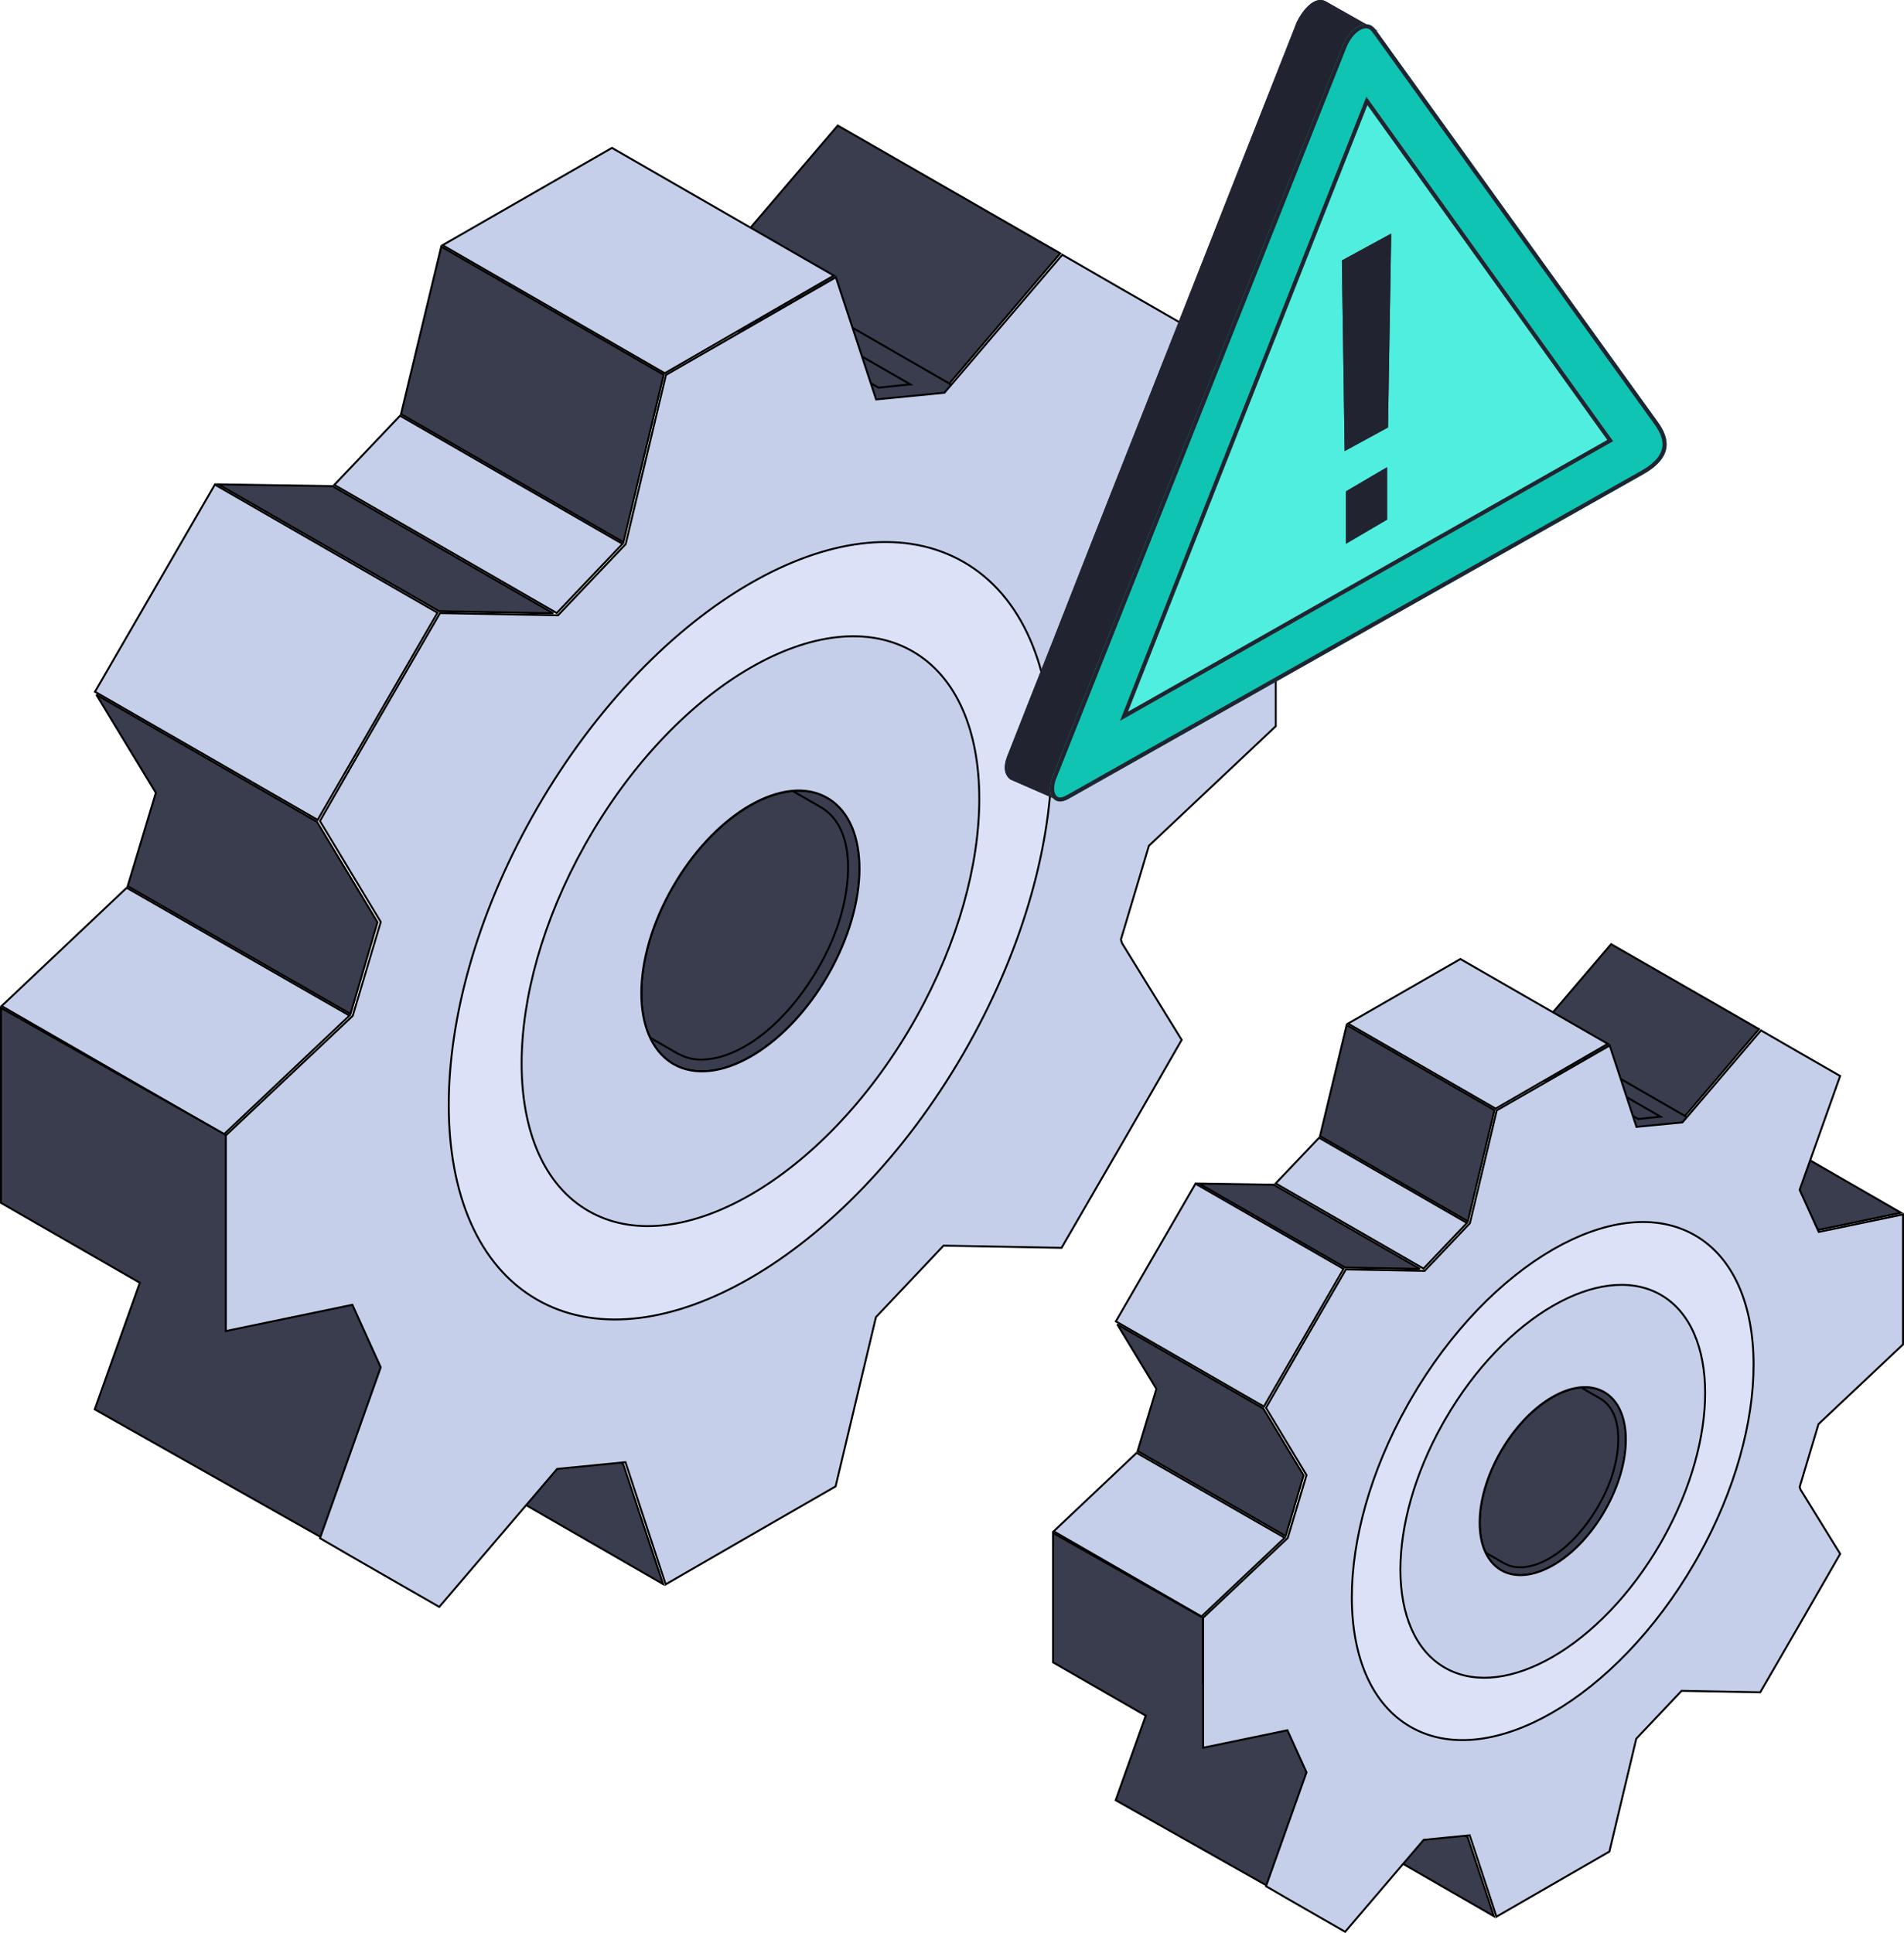 <?xml version="1.0" encoding="UTF-8"?>
<svg xmlns="http://www.w3.org/2000/svg" width="197" height="200" viewBox="0 0 197 200" fill="none">
  <path d="M131.779 54.733L118.938 57.398L96.007 44.185L108.846 41.52L131.779 54.733Z" fill="#393D4D" stroke="black" stroke-width="0.2"></path>
  <path d="M109.698 26.214L97.606 40.408L74.589 27.145L86.681 12.989L109.698 26.214Z" fill="#393D4D" stroke="black" stroke-width="0.2"></path>
  <path d="M97.311 40.475L90.706 41.122L67.811 27.93L74.415 27.282L97.311 40.475Z" fill="#393D4D" stroke="black" stroke-width="0.2"></path>
  <path d="M74.334 26.137C74.603 26.137 74.79 26.142 74.946 26.267L74.953 26.271L74.959 26.275L98.152 39.639V39.64C98.573 39.884 98.778 40.333 98.675 40.779C98.583 41.175 98.278 41.489 97.904 41.584L97.739 41.611H97.737L90.801 42.292H90.686L90.539 42.28C90.444 42.265 90.357 42.237 90.276 42.204L90.162 42.151L66.974 28.79C66.606 28.576 66.402 28.205 66.427 27.816L66.451 27.649C66.543 27.253 66.849 26.941 67.223 26.846L67.387 26.818H67.389L74.334 26.137ZM74.164 28.247L71.203 28.55L70.894 28.581L71.163 28.736L90.864 40.094L90.893 40.11L90.925 40.106L93.886 39.804L94.193 39.773L93.925 39.617L74.224 28.26L74.196 28.244L74.164 28.247Z" fill="#393D4D" stroke="black" stroke-width="0.2"></path>
  <path d="M86.273 28.512L68.783 38.618L45.79 25.369L63.317 15.301L86.273 28.512Z" fill="#C6CFE9" stroke="black" stroke-width="0.2"></path>
  <path d="M68.67 38.774L64.505 56.101L41.492 42.841L45.657 25.515L68.67 38.774Z" fill="#393D4D" stroke="black" stroke-width="0.2"></path>
  <path d="M64.409 56.27L57.603 63.428L34.589 50.166L41.394 43.009L64.409 56.27Z" fill="#C6CFE9" stroke="black" stroke-width="0.2"></path>
  <path d="M34.399 50.296L57.236 63.454L45.426 63.234L22.591 50.113L34.399 50.296Z" fill="#393D4D" stroke="black" stroke-width="0.2"></path>
  <path d="M22.232 50.135L45.27 63.395L32.866 84.831L9.828 71.571L22.232 50.135Z" fill="#C6CFE9" stroke="black" stroke-width="0.2"></path>
  <path d="M32.799 85.028L39.063 95.417L36.264 104.907L13.211 91.684L16.112 82.068L16.125 82.025L16.102 81.987L9.965 71.871L32.799 85.028Z" fill="#393D4D" stroke="black" stroke-width="0.2"></path>
  <path d="M36.161 105.074L23.179 117.349L0.166 104.088L13.11 91.852L36.161 105.074Z" fill="#C6CFE9" stroke="black" stroke-width="0.2"></path>
  <path d="M23.433 117.465V127.648L23.495 127.674L36.642 133.005L41.491 141.471L34.216 159.611L9.802 145.818L14.443 132.799L14.471 132.72L14.398 132.679L0.1 124.453V104.275L23.433 117.465Z" fill="#393D4D" stroke="black" stroke-width="0.2"></path>
  <path d="M64.488 151.494L68.607 163.892L45.674 150.678L41.555 138.28L64.488 151.494Z" fill="#393D4D" stroke="black" stroke-width="0.2"></path>
  <path d="M85.508 82.684V82.685C87.614 83.967 88.499 86.23 88.688 88.692C88.864 91.001 88.427 93.471 87.827 95.433L87.705 95.818C86.798 98.627 85.171 101.682 83.053 104.29C81.067 106.735 78.653 108.781 76.001 109.862L75.468 110.066C73.775 110.667 71.833 110.848 70.197 110.072L69.778 109.846L69.631 109.765V109.798L47.818 97.228C48.757 97.496 49.692 97.52 50.77 97.311L50.769 97.31C53.338 96.869 55.766 95.332 57.847 93.366C59.799 91.522 61.453 89.295 62.641 87.224L62.872 86.811V86.811C63.977 84.778 64.987 82.203 65.474 79.579C65.96 76.956 65.923 74.273 64.925 72.033H64.926C64.572 71.233 64.158 70.605 63.616 70.07L85.508 82.684Z" fill="#393D4D" stroke="black" stroke-width="0.2"></path>
  <path d="M61.428 68.727C61.741 68.241 62.366 68.067 62.888 68.342V68.343L86.08 81.705V81.706C88.38 83.086 89.489 85.401 89.81 88.03C90.11 90.497 89.715 93.234 88.963 95.711L88.808 96.203C87.881 99.031 86.208 102.229 83.981 104.992C81.892 107.584 79.322 109.788 76.432 110.951L75.85 111.17C74.982 111.471 73.817 111.769 72.618 111.77H72.58C71.645 111.77 70.635 111.584 69.663 111.137H69.664L69.208 110.909L69.188 110.899H69.153L45.981 97.548L45.894 97.491C45.499 97.208 45.333 96.662 45.547 96.228L45.599 96.137L45.602 96.13C45.878 95.615 46.499 95.437 47.023 95.678V95.679C48.184 96.296 49.233 96.41 50.54 96.219V96.22L50.542 96.219C52.809 95.835 55.038 94.44 56.99 92.606C58.822 90.886 60.418 88.775 61.584 86.732L61.812 86.325V86.324C62.84 84.424 63.794 82.01 64.266 79.561C64.708 77.267 64.729 74.932 63.985 72.959L63.827 72.569C63.421 71.625 62.924 71.003 62.135 70.425L61.778 70.179H61.777C61.319 69.885 61.141 69.287 61.375 68.818L61.428 68.727ZM66.221 72.941C67.534 77.379 65.985 82.891 63.855 86.905L63.648 87.288V87.289C62.494 89.42 60.791 91.806 58.721 93.824C56.65 95.843 54.217 97.487 51.602 98.144L51.361 98.204L51.576 98.327L70.177 109.041L70.199 109.055H70.241L70.6 109.233L70.603 109.235C71.963 109.846 73.465 109.653 74.637 109.314L75.118 109.163V109.162C77.78 108.226 80.252 106.148 82.275 103.646C84.173 101.3 85.682 98.573 86.586 96.048L86.758 95.546C87.444 93.455 87.884 90.99 87.712 88.782C87.551 86.713 86.85 84.853 85.291 83.751L84.968 83.541L84.967 83.54L66.366 72.826L66.149 72.701L66.221 72.941Z" fill="#393D4D" stroke="black" stroke-width="0.2"></path>
  <path d="M109.912 26.356C114.002 28.714 118.129 31.109 122.257 33.467L115.984 51.106L115.971 51.145L115.987 51.182L118.872 57.542L118.905 57.614L118.983 57.599L131.997 54.897V75.138L118.895 87.487L118.875 87.506L118.867 87.532L115.982 97.186L115.974 97.216L115.983 97.246L116.096 97.592L116.1 97.603L116.106 97.613L122.263 107.589C118.145 114.785 113.99 121.944 109.834 129.104L97.669 128.879L97.625 128.878L97.595 128.91L90.648 136.255L90.63 136.274L90.624 136.3L86.458 153.786C80.584 157.166 74.711 160.545 68.874 163.925L64.737 151.36L64.712 151.284L64.633 151.292L57.685 151.974L57.645 151.978L57.619 152.008L45.45 166.255C41.358 163.897 37.196 161.539 33.105 159.145L39.379 141.506L39.393 141.468L39.376 141.431L36.491 135.07L36.458 134.998L36.38 135.014L23.365 137.714V117.474L36.469 105.124L36.488 105.105L36.496 105.08L39.381 95.426L39.394 95.384L39.37 95.346L33.1 84.946C37.218 77.75 41.373 70.591 45.528 63.432L57.693 63.658H57.737L57.768 63.627L64.715 56.319L64.733 56.301L64.739 56.274L68.904 38.787C71.853 37.091 74.792 35.404 77.731 33.717C80.647 32.043 83.563 30.369 86.488 28.686L90.626 41.252L90.651 41.328L90.731 41.32L97.678 40.639L97.718 40.635L97.743 40.605L109.912 26.356ZM85.397 82.438C83.2 81.305 80.385 81.743 77.594 83.352C74.89 84.91 72.192 87.573 70.061 91.015L69.643 91.713C67.453 95.511 66.355 99.456 66.355 102.775C66.355 105.988 67.385 108.633 69.474 109.972L69.679 110.098C71.905 111.372 74.812 110.958 77.693 109.298C80.397 107.74 83.095 105.077 85.227 101.636L85.644 100.938V100.937C87.834 97.138 88.933 93.194 88.933 89.875C88.933 86.662 87.902 84.016 85.814 82.678L85.608 82.553V82.552L85.397 82.438Z" fill="#C6CFE9" stroke="black" stroke-width="0.2"></path>
  <path d="M77.679 60.328C85.423 55.871 93.144 54.726 99.136 57.837L99.71 58.151C105.777 61.647 108.827 69.071 108.827 78.281C108.827 87.201 105.965 97.776 100.236 108.021L99.674 109.011C93.569 119.542 85.571 127.659 77.579 132.263C69.835 136.724 62.114 137.878 56.123 134.769L55.549 134.454C49.481 130.959 46.431 123.534 46.431 114.323C46.431 105.403 49.293 94.828 55.022 84.584L55.585 83.594C61.689 73.044 69.687 64.927 77.679 60.328ZM85.612 82.549C83.386 81.274 80.479 81.689 77.599 83.349C74.895 84.907 72.197 87.57 70.065 91.011L69.647 91.709L69.647 91.71C67.457 95.508 66.359 99.453 66.359 102.771C66.359 105.984 67.389 108.63 69.478 109.969L69.684 110.094V110.095C71.91 111.369 74.817 110.955 77.698 109.295C80.402 107.737 83.099 105.073 85.231 101.632L85.649 100.934C87.839 97.135 88.936 93.19 88.936 89.871C88.936 86.659 87.907 84.012 85.818 82.674L85.613 82.549H85.612Z" fill="#DBE2F8" stroke="black" stroke-width="0.2"></path>
  <path d="M77.696 69.059C83.769 65.566 89.821 64.748 94.427 67.392V67.393C99.014 70.036 101.324 75.662 101.324 82.653C101.324 89.423 99.156 97.453 94.817 105.233L94.391 105.985C89.767 113.98 83.695 120.137 77.625 123.629C71.742 127.013 65.879 127.886 61.33 125.533L60.895 125.295C56.289 122.651 53.969 117.025 53.969 110.034C53.969 103.265 56.145 95.235 60.502 87.454L60.931 86.702C65.555 78.707 71.626 72.55 77.696 69.059ZM85.606 82.553C83.38 81.259 80.473 81.663 77.592 83.323C74.888 84.881 72.19 87.553 70.059 91.011L69.641 91.713C67.451 95.492 66.353 99.437 66.353 102.761C66.353 105.978 67.383 108.633 69.472 109.972L69.677 110.098H69.678C71.904 111.372 74.811 110.968 77.691 109.312C80.395 107.759 83.093 105.095 85.225 101.639L85.643 100.937C87.832 97.138 88.931 93.194 88.931 89.875C88.931 86.663 87.901 84.016 85.812 82.678L85.606 82.553Z" fill="#C6CFE9" stroke="black" stroke-width="0.2"></path>
  <path d="M196.69 125.476L188.221 127.233L173.007 118.467L181.476 116.709L196.69 125.476Z" fill="#393D4D" stroke="black" stroke-width="0.2"></path>
  <path d="M181.997 106.477L173.973 115.896L158.673 107.08L166.697 97.686L181.997 106.477Z" fill="#393D4D" stroke="black" stroke-width="0.2"></path>
  <path d="M173.674 115.967L169.382 116.388L154.205 107.643L158.497 107.222L173.674 115.967Z" fill="#393D4D" stroke="black" stroke-width="0.2"></path>
  <path d="M158.454 106.451C158.635 106.451 158.746 106.457 158.84 106.531L158.847 106.535L158.853 106.539L174.328 115.456C174.564 115.593 174.692 115.829 174.677 116.075L174.661 116.181C174.603 116.433 174.408 116.633 174.171 116.693L174.066 116.71H174.064L169.439 117.164H169.363L169.27 117.157C169.239 117.152 169.211 117.145 169.183 117.137L169.028 117.074L153.558 108.159H153.557C153.322 108.022 153.195 107.787 153.21 107.541L153.226 107.436C153.284 107.183 153.478 106.983 153.716 106.923L153.819 106.906H153.821L158.454 106.451ZM158.335 107.793L156.359 107.995L156.052 108.026L156.32 108.182L169.466 115.76L169.493 115.775L169.525 115.772L171.501 115.57L171.809 115.539L171.541 115.384L158.396 107.806L158.367 107.79L158.335 107.793Z" fill="#393D4D" stroke="black" stroke-width="0.2"></path>
  <path d="M166.352 107.999L154.748 114.704L139.473 105.902L151.101 99.223L166.352 107.999Z" fill="#C6CFE9" stroke="black" stroke-width="0.2"></path>
  <path d="M154.634 114.866L151.871 126.359L136.576 117.547L139.339 106.054L154.634 114.866Z" fill="#393D4D" stroke="black" stroke-width="0.2"></path>
  <path d="M151.779 126.53L147.286 131.256L131.988 122.441L136.482 117.716L151.779 126.53Z" fill="#C6CFE9" stroke="black" stroke-width="0.2"></path>
  <path d="M131.794 122.575L146.911 131.285L139.168 131.142L124.051 122.455L131.794 122.575Z" fill="#393D4D" stroke="black" stroke-width="0.2"></path>
  <path d="M123.697 122.468L139.012 131.283L130.769 145.529L115.454 136.713L123.697 122.468Z" fill="#C6CFE9" stroke="black" stroke-width="0.2"></path>
  <path d="M130.712 145.732L134.881 152.645L133.029 158.923L117.707 150.134L119.635 143.743L119.648 143.7L119.625 143.662L115.598 137.023L130.712 145.732Z" fill="#393D4D" stroke="black" stroke-width="0.2"></path>
  <path d="M132.927 159.104L124.315 167.246L109.02 158.434L117.606 150.316L132.927 159.104Z" fill="#C6CFE9" stroke="black" stroke-width="0.2"></path>
  <path d="M124.457 167.369V174.167L124.519 174.192L133.28 177.745L136.502 183.369L131.667 195.424L115.435 186.253L118.522 177.592L118.551 177.514L118.479 177.472L108.954 171.993V158.605L124.457 167.369Z" fill="#393D4D" stroke="black" stroke-width="0.2"></path>
  <path d="M151.854 190.08L154.571 198.257L139.355 189.49L136.639 181.313L151.854 190.08Z" fill="#393D4D" stroke="black" stroke-width="0.2"></path>
  <path d="M165.892 144.176V144.177C167.284 145.025 167.872 146.522 167.997 148.159C168.107 149.592 167.861 151.12 167.503 152.379L167.344 152.901H167.343C166.739 154.771 165.656 156.807 164.245 158.544C162.922 160.173 161.316 161.533 159.553 162.252L159.198 162.387C158.072 162.786 156.784 162.905 155.703 162.391H155.702L155.43 162.242L155.282 162.161V162.182L140.982 153.942C141.538 154.065 142.101 154.064 142.737 153.94L142.736 153.939C144.459 153.644 146.085 152.614 147.476 151.3C148.694 150.149 149.737 148.775 150.517 147.472L150.835 146.918C151.574 145.559 152.249 143.837 152.574 142.082C152.879 140.438 152.878 138.755 152.324 137.312L152.206 137.027C152.003 136.57 151.77 136.196 151.48 135.873L165.892 144.176Z" fill="#393D4D" stroke="black" stroke-width="0.2"></path>
  <path d="M149.869 134.854C150.044 134.582 150.372 134.464 150.675 134.558L150.802 134.61L166.274 143.526V143.525C167.797 144.44 168.533 145.973 168.746 147.721C168.932 149.251 168.715 150.939 168.278 152.499L168.079 153.159C167.462 155.042 166.347 157.173 164.863 159.014C163.472 160.74 161.761 162.206 159.84 162.979L159.453 163.124C158.876 163.324 158.103 163.523 157.308 163.523H157.282C156.662 163.523 155.993 163.399 155.349 163.103H155.348L155.048 162.952L155.026 162.942H155.005L139.552 154.038C139.26 153.872 139.131 153.495 139.274 153.201L139.308 153.144L139.312 153.137C139.487 152.809 139.883 152.695 140.22 152.852V152.851C140.902 153.213 141.527 153.318 142.26 153.252L142.581 153.214L142.583 153.213C144.105 152.956 145.598 152.02 146.903 150.794C148.046 149.721 149.052 148.419 149.814 147.141L150.126 146.595V146.594C150.814 145.323 151.452 143.71 151.768 142.072C152.063 140.538 152.078 138.973 151.579 137.648L151.473 137.387C151.199 136.751 150.864 136.331 150.333 135.942L150.093 135.777L149.985 135.692C149.791 135.505 149.719 135.218 149.81 134.973L149.869 134.854ZM153.008 137.658C153.852 140.512 152.916 144.038 151.568 146.688L151.293 147.205V147.206C150.525 148.625 149.39 150.215 148.012 151.559C146.632 152.903 145.014 153.995 143.276 154.432L143.037 154.492L143.251 154.616L155.662 161.765L155.686 161.778H155.714L155.946 161.894L155.95 161.896C156.868 162.307 157.878 162.177 158.664 161.95L158.986 161.849L158.987 161.848C160.771 161.22 162.425 159.829 163.777 158.157C165.046 156.589 166.055 154.766 166.659 153.077L166.774 152.741C167.233 151.344 167.527 149.695 167.412 148.216C167.304 146.83 166.834 145.577 165.783 144.834L165.565 144.692L165.564 144.691L153.153 137.543L152.937 137.418L153.008 137.658Z" fill="#393D4D" stroke="black" stroke-width="0.2"></path>
  <path d="M182.204 106.608C184.917 108.172 187.655 109.761 190.393 111.325L186.217 123.068L186.203 123.106L186.22 123.144L188.145 127.388L188.178 127.46L188.256 127.444L196.899 125.649V139.1L188.167 147.331L188.147 147.35L188.141 147.375L186.215 153.816L186.206 153.847L186.216 153.876L186.291 154.107L186.295 154.118L186.302 154.129L190.398 160.768C187.657 165.558 184.891 170.323 182.125 175.089L174.028 174.939L173.984 174.938L173.954 174.971L169.319 179.871L169.301 179.891L169.294 179.917L166.518 191.57C162.615 193.816 158.712 196.062 154.833 198.308L152.086 189.963L152.061 189.887L151.981 189.895L147.346 190.35L147.306 190.354L147.279 190.384L139.178 199.869C136.463 198.305 133.702 196.741 130.988 195.152L135.166 183.409L135.18 183.371L135.162 183.334L133.237 179.091L133.204 179.018L133.126 179.034L124.482 180.827V167.377L133.215 159.147L133.234 159.129L133.242 159.103L135.167 152.661L135.18 152.619L135.157 152.581L130.982 145.659C133.724 140.869 136.49 136.103 139.257 131.337L147.354 131.488L147.397 131.489L147.429 131.457L152.063 126.581L152.082 126.562L152.088 126.536L154.863 114.882C156.827 113.752 158.784 112.629 160.741 111.506C162.675 110.396 164.609 109.285 166.549 108.169L169.297 116.516L169.321 116.591L169.401 116.583L174.036 116.129L174.076 116.125L174.103 116.094L182.204 106.608ZM165.71 143.885C164.252 143.212 162.423 143.525 160.616 144.566C158.807 145.609 157.003 147.391 155.578 149.69L155.299 150.157H155.298C153.834 152.696 153.101 155.334 153.101 157.556C153.101 159.636 153.746 161.369 155.062 162.296L155.335 162.47V162.471C156.835 163.33 158.789 163.047 160.716 161.937C162.525 160.894 164.329 159.112 165.754 156.812L166.033 156.346C167.497 153.807 168.231 151.169 168.231 148.947C168.231 146.868 167.586 145.135 166.27 144.208L165.997 144.033L165.71 143.885Z" fill="#C6CFE9" stroke="black" stroke-width="0.2"></path>
  <path d="M160.703 129.261C165.866 126.29 171.004 125.531 174.987 127.599L175.369 127.808C179.403 130.132 181.437 135.071 181.437 141.211C181.437 147.156 179.529 154.207 175.709 161.038L175.333 161.698C171.262 168.721 165.929 174.132 160.603 177.2C155.44 180.174 150.302 180.939 146.318 178.871L145.937 178.662C141.903 176.338 139.869 171.4 139.869 165.26C139.869 159.315 141.777 152.264 145.598 145.433L145.973 144.772C150.043 137.737 155.377 132.326 160.703 129.261ZM165.996 144.029C164.496 143.171 162.542 143.452 160.615 144.562C158.806 145.605 157.002 147.387 155.578 149.687L155.298 150.153V150.154C153.834 152.693 153.1 155.33 153.1 157.552C153.1 159.632 153.746 161.365 155.062 162.292L155.334 162.466L155.335 162.467C156.835 163.326 158.789 163.043 160.716 161.933C162.525 160.89 164.329 159.108 165.753 156.809L166.033 156.342C167.497 153.803 168.231 151.166 168.231 148.944C168.231 146.865 167.586 145.131 166.27 144.204L165.997 144.029H165.996Z" fill="#DBE2F8" stroke="black" stroke-width="0.2"></path>
  <path d="M160.71 135.083C164.63 132.828 168.53 132.251 171.551 133.813L171.84 133.972C174.886 135.727 176.425 139.466 176.425 144.125C176.425 148.635 174.981 153.988 172.088 159.176L171.804 159.677C168.721 165.007 164.673 169.111 160.629 171.438C156.708 173.693 152.809 174.27 149.788 172.707L149.499 172.549C146.44 170.793 144.895 167.054 144.895 162.396C144.895 157.885 146.345 152.532 149.25 147.345L149.535 146.844C152.618 141.514 156.666 137.409 160.71 135.083ZM165.988 144.029C164.488 143.157 162.535 143.433 160.607 144.544C158.798 145.587 156.994 147.374 155.569 149.685L155.289 150.153C153.825 152.679 153.092 155.317 153.092 157.542C153.092 159.625 153.737 161.365 155.054 162.292L155.325 162.466L155.326 162.467C156.826 163.325 158.78 163.05 160.707 161.942C162.517 160.903 164.321 159.121 165.745 156.811L166.024 156.342C167.488 153.804 168.223 151.166 168.223 148.944C168.223 146.865 167.577 145.131 166.261 144.204L165.988 144.029Z" fill="#C6CFE9" stroke="black" stroke-width="0.2"></path>
  <path fill-rule="evenodd" clip-rule="evenodd" d="M109.28 82.717L104.529 80.642C103.684 79.978 103.938 78.856 104.318 77.983C105.859 74.057 107.422 70.089 108.985 66.162C111.455 59.826 113.947 53.531 116.439 47.236C118.002 43.289 119.565 39.341 121.127 35.394C123.598 29.099 126.111 22.784 128.582 16.468C130.461 11.731 132.32 6.994 134.178 2.279C134.621 1.344 135.931 -0.568 137.198 0.159L142.667 3.255C141.379 2.528 140.07 4.439 139.626 5.374C137.472 10.879 135.276 16.406 133.101 21.932C130.609 28.227 128.117 34.563 125.646 40.858C123.471 46.384 121.275 51.91 119.1 57.437C117.242 62.173 115.362 66.889 113.504 71.626C112.258 74.784 111.012 77.921 109.766 81.079C109.407 81.951 109.133 81.823 109.977 82.508L109.28 82.717Z" fill="#212430"></path>
  <path fill-rule="evenodd" clip-rule="evenodd" d="M104.318 77.983C103.938 78.856 103.684 79.978 104.529 80.642L109.28 82.717L109.977 82.508C109.811 82.374 109.689 82.271 109.601 82.185C109.342 81.931 109.394 81.832 109.551 81.53C109.611 81.416 109.687 81.272 109.766 81.079C110.389 79.5 111.012 77.926 111.635 76.352C112.258 74.778 112.881 73.205 113.504 71.626C114.433 69.258 115.367 66.894 116.302 64.531C117.236 62.168 118.171 59.805 119.1 57.437C120.188 54.673 121.28 51.91 122.373 49.147C123.466 46.384 124.559 43.621 125.646 40.858C128.117 34.563 130.609 28.227 133.101 21.932C133.934 19.816 134.77 17.7 135.605 15.585C136.952 12.176 138.297 8.771 139.626 5.374C139.952 4.686 140.747 3.47 141.657 3.165C141.984 3.055 142.327 3.063 142.667 3.255L137.198 0.159C135.931 -0.568 134.621 1.344 134.178 2.279C133.659 3.595 133.14 4.913 132.621 6.232C131.28 9.639 129.937 13.053 128.582 16.468C127.213 19.965 125.832 23.463 124.452 26.957C123.341 29.772 122.23 32.585 121.127 35.394L116.439 47.236C113.947 53.531 111.455 59.826 108.985 66.162C107.422 70.089 105.859 74.057 104.318 77.983ZM128.979 16.618C127.611 20.115 126.229 23.614 124.849 27.109C123.737 29.924 122.626 32.737 121.524 35.544L121.524 35.545L116.836 47.387C114.344 53.682 111.852 59.975 109.382 66.311L109.381 66.314C107.819 70.239 106.256 74.207 104.715 78.133L104.712 78.14L104.709 78.147C104.528 78.562 104.394 79.002 104.389 79.395C104.385 79.756 104.489 80.056 104.756 80.285L109.061 82.165C109.017 82.072 108.989 81.965 108.995 81.844C109.004 81.664 109.089 81.501 109.143 81.398L109.15 81.385C109.157 81.37 109.165 81.355 109.173 81.34C109.232 81.226 109.299 81.099 109.37 80.925C109.993 79.348 110.615 77.776 111.237 76.204L111.238 76.202C111.861 74.628 112.484 73.055 113.107 71.476C114.036 69.107 114.971 66.744 115.905 64.381L115.906 64.38C116.84 62.017 117.774 59.654 118.703 57.287L118.703 57.287C119.791 54.523 120.884 51.76 121.976 48.998L121.977 48.997C123.069 46.234 124.162 43.471 125.249 40.708C127.72 34.413 130.212 28.077 132.704 21.781C133.538 19.664 134.374 17.547 135.209 15.432C136.556 12.025 137.9 8.621 139.229 5.225L139.234 5.211L139.241 5.198C139.476 4.701 139.942 3.94 140.538 3.388C140.731 3.209 140.956 3.038 141.203 2.908L136.983 0.519C136.778 0.401 136.582 0.39 136.377 0.451C136.157 0.517 135.917 0.67 135.672 0.898C135.186 1.35 134.779 2.004 134.569 2.442C134.052 3.754 133.535 5.067 133.018 6.382C131.677 9.789 130.333 13.203 128.979 16.618Z" fill="#212430"></path>
  <path fill-rule="evenodd" clip-rule="evenodd" d="M142.261 2.963L171.568 43.713C172.669 45.265 173.261 47.252 169.981 49.094L110.541 82.663C108.996 83.553 108.107 82.042 108.996 80.138C118.984 55.013 128.95 29.868 138.917 4.743C139.7 2.818 141.391 1.873 142.261 2.984V2.963Z" fill="#0FC4B2"></path>
  <path fill-rule="evenodd" clip-rule="evenodd" d="M169.981 49.094C173.261 47.252 172.669 45.265 171.568 43.713L142.261 2.963V2.984C142.257 2.979 142.254 2.975 142.25 2.97C142.248 2.968 142.246 2.966 142.244 2.963C142.122 2.812 141.984 2.701 141.835 2.627C140.919 2.168 139.586 3.098 138.917 4.743C136.74 10.231 134.563 15.72 132.386 21.209C124.596 40.851 116.802 60.501 108.996 80.138C108.107 82.042 108.996 83.553 110.541 82.663L169.981 49.094ZM139.313 4.896C137.137 10.382 134.96 15.869 132.784 21.357C124.993 41 117.199 60.651 109.392 80.289L109.388 80.3L109.383 80.311C108.968 81.199 109.017 81.896 109.222 82.236C109.317 82.394 109.442 82.476 109.592 82.5C109.752 82.526 109.996 82.493 110.325 82.303L110.328 82.302L169.77 48.733C171.349 47.846 171.896 46.982 171.996 46.24C172.099 45.477 171.751 44.702 171.219 43.952C171.219 43.951 171.219 43.951 171.219 43.951L142.103 3.467L141.923 3.237C141.769 3.04 141.598 2.954 141.427 2.933C141.245 2.909 141.019 2.952 140.761 3.09C140.241 3.37 139.678 3.998 139.313 4.896Z" fill="#212430"></path>
  <path fill-rule="evenodd" clip-rule="evenodd" d="M141.371 10C132.864 31.544 124.358 53.047 115.873 74.591L166.91 45.651L141.371 10Z" fill="#50EEDE"></path>
  <path fill-rule="evenodd" clip-rule="evenodd" d="M116.117 73.972C116.036 74.178 115.954 74.385 115.873 74.591L166.91 45.651L141.371 10C141.309 10.156 141.247 10.312 141.186 10.468C138.661 16.862 136.136 23.253 133.612 29.643C127.775 44.418 121.941 59.185 116.117 73.972ZM116.704 73.639L166.296 45.518L141.48 10.878C138.989 17.186 136.499 23.49 134.009 29.793C128.235 44.407 122.465 59.014 116.704 73.639Z" fill="#212430"></path>
  <path fill-rule="evenodd" clip-rule="evenodd" d="M143.943 24.168L143.61 44.226L139.127 46.671L138.839 26.947L143.943 24.168Z" fill="#212430"></path>
  <path fill-rule="evenodd" clip-rule="evenodd" d="M143.943 24.168L138.839 26.947L139.127 46.671L143.61 44.226L143.943 24.168ZM143.505 24.883L139.268 27.19L139.542 45.968L143.188 43.979L143.505 24.883Z" fill="#212430"></path>
  <path fill-rule="evenodd" clip-rule="evenodd" d="M143.518 48.338V53.762L139.265 56.256V50.832L143.518 48.338Z" fill="#212430"></path>
  <path fill-rule="evenodd" clip-rule="evenodd" d="M143.518 48.338L139.265 50.832V56.256L143.518 53.762V48.338ZM143.092 49.073L139.69 51.068V55.52L143.092 53.526V49.073Z" fill="#212430"></path>
</svg>
